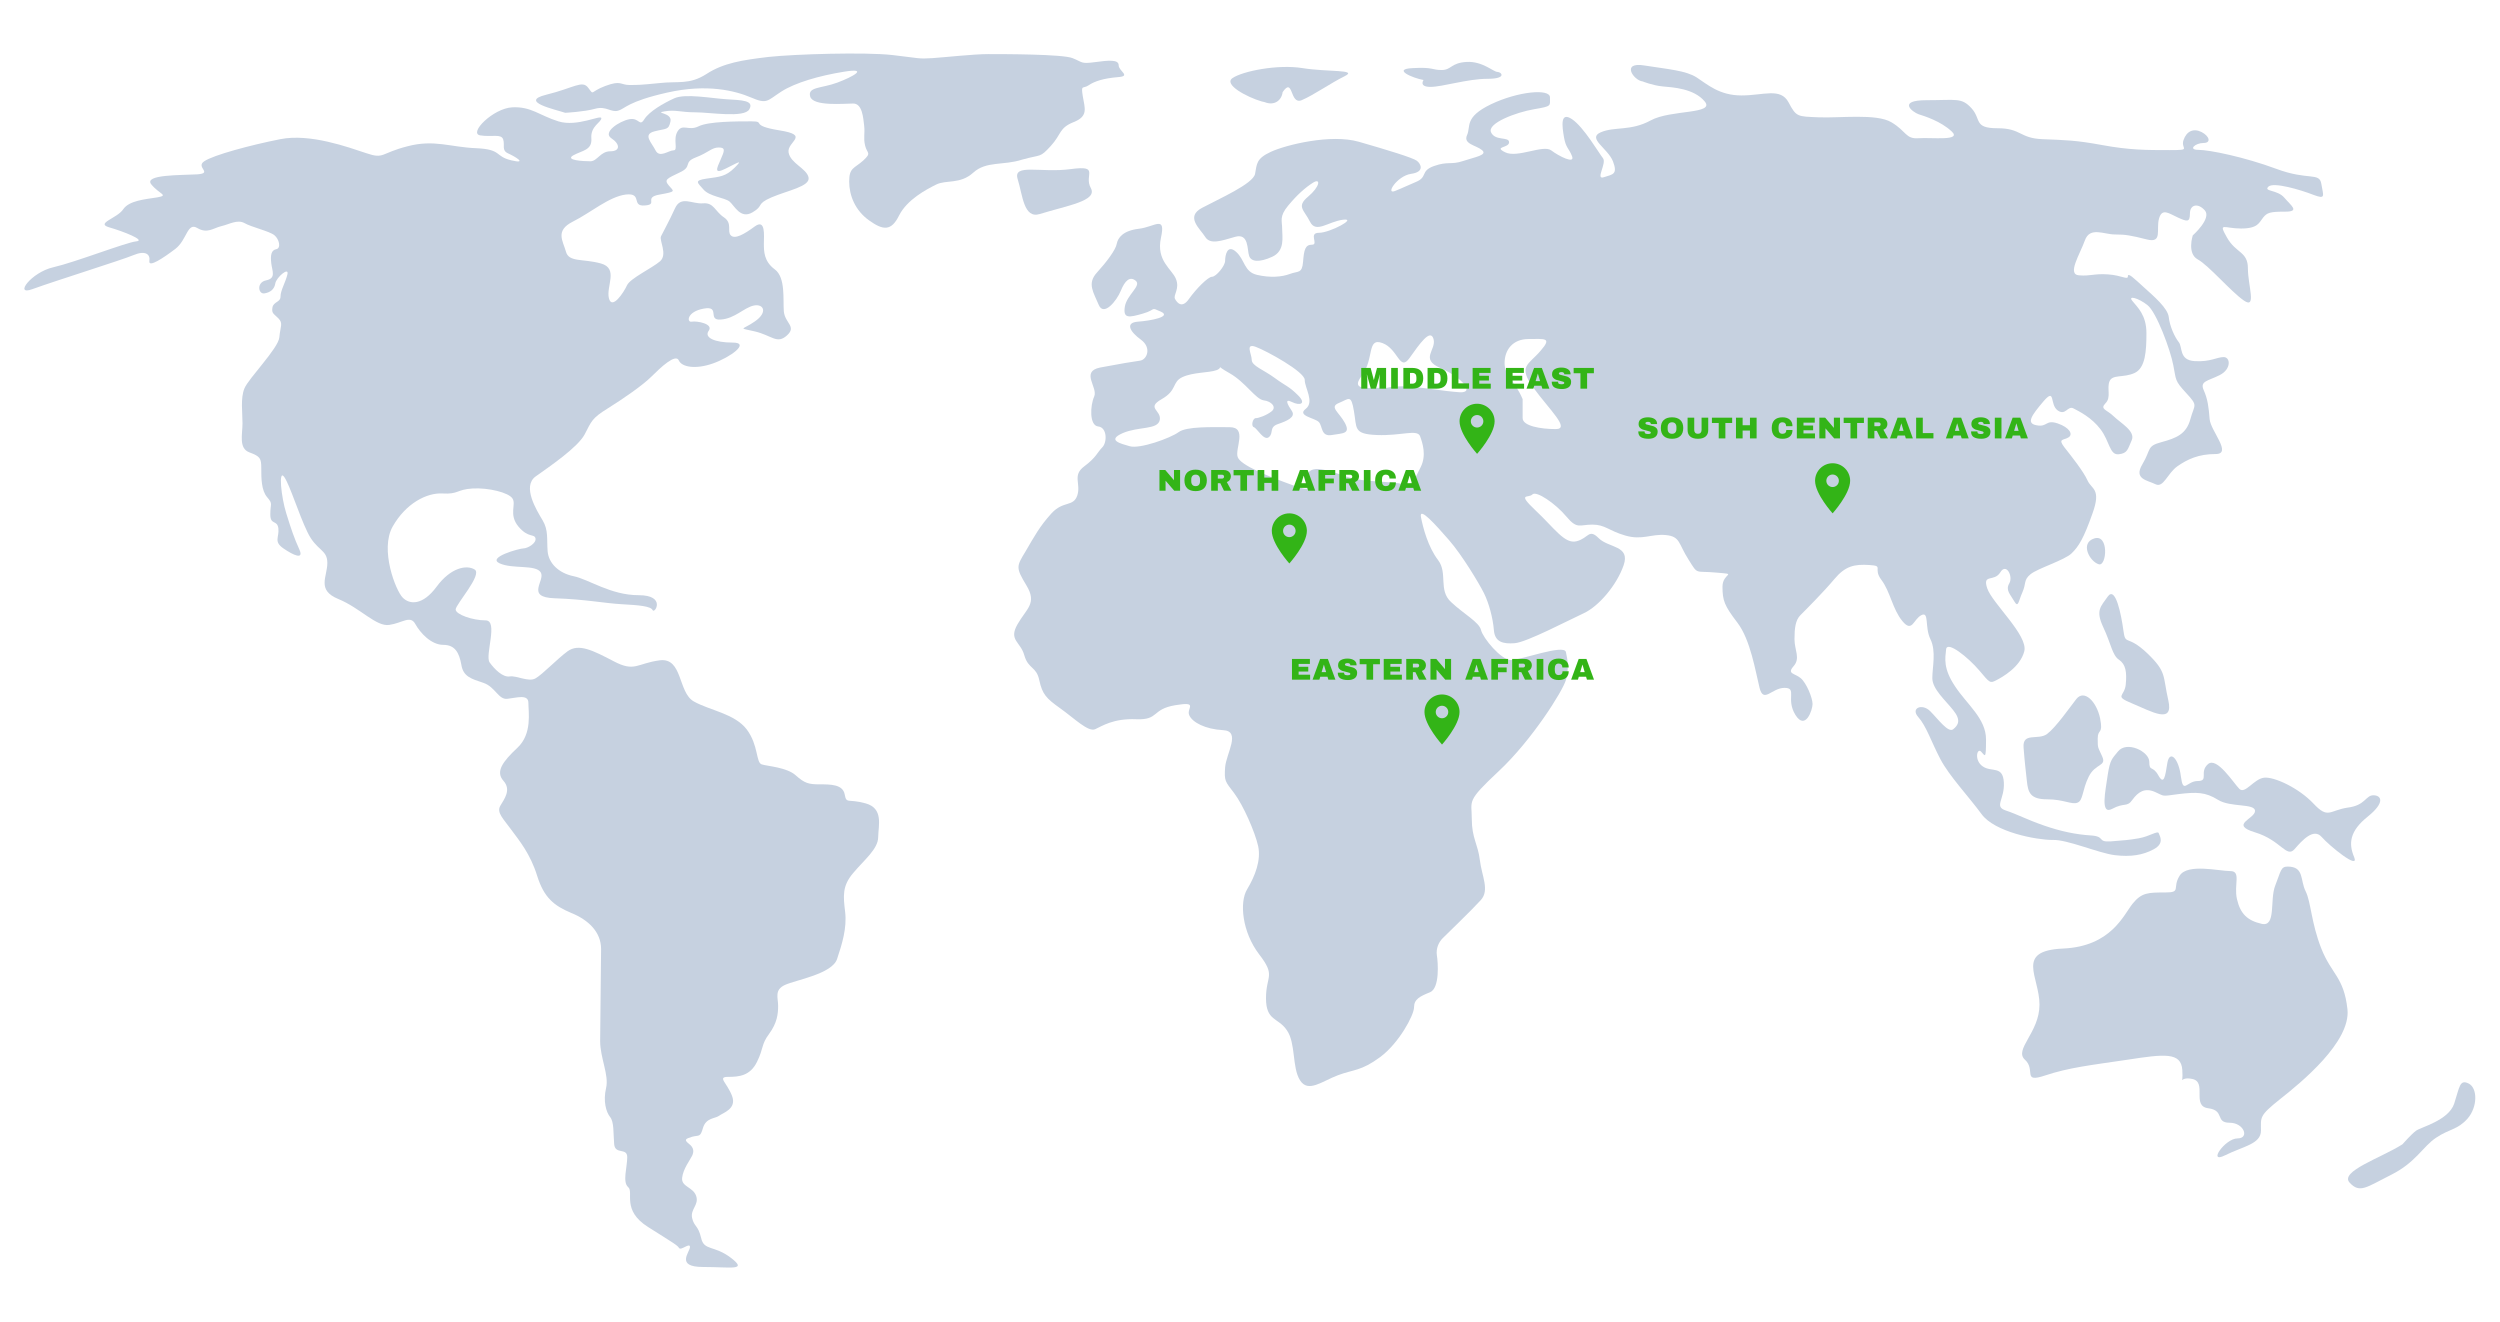 <svg xmlns="http://www.w3.org/2000/svg" xmlns:xlink="http://www.w3.org/1999/xlink" width="3001" zoomAndPan="magnify" viewBox="0 0 2250.75 1190.25" height="1587" preserveAspectRatio="xMidYMid meet" version="1.0"><defs><g/><clipPath id="ba947f5c75"><path d="M 21.699 86 L 792 86 L 792 1141.836 L 21.699 1141.836 Z M 21.699 86 " clip-rule="nonzero"/></clipPath><clipPath id="8bf0f36fde"><path d="M 482 48.277 L 1013 48.277 L 1013 206 L 482 206 Z M 482 48.277 " clip-rule="nonzero"/></clipPath><clipPath id="77688454ee"><path d="M 1282.453 625.223 L 1313.934 625.223 L 1313.934 670.195 L 1282.453 670.195 Z M 1282.453 625.223 " clip-rule="nonzero"/></clipPath><clipPath id="59810982c8"><path d="M 1634.105 417.055 L 1665.586 417.055 L 1665.586 462.027 L 1634.105 462.027 Z M 1634.105 417.055 " clip-rule="nonzero"/></clipPath><clipPath id="722ecfd715"><path d="M 1314.031 363.492 L 1345.512 363.492 L 1345.512 408.465 L 1314.031 408.465 Z M 1314.031 363.492 " clip-rule="nonzero"/></clipPath><clipPath id="ac949488d6"><path d="M 1145.004 462.172 L 1176.484 462.172 L 1176.484 507.141 L 1145.004 507.141 Z M 1145.004 462.172 " clip-rule="nonzero"/></clipPath></defs><path fill="#c6d1e0" d="M 1889.641 508.039 C 1896.703 509.965 1898.844 480.652 1885.578 484.719 C 1872.312 488.785 1881.297 505.684 1889.641 508.039 Z M 1889.641 508.039 " fill-opacity="1" fill-rule="nonzero"/><path fill="#c6d1e0" d="M 1281.617 72.023 C 1281.617 72.023 1277.125 78.227 1287.824 78.227 C 1298.734 78.227 1321.199 70.953 1339.168 70.953 C 1357.141 70.953 1351.793 64.75 1348.156 64.75 C 1344.52 64.75 1334.676 54.91 1320.344 55.766 C 1306.008 56.621 1306.863 63.039 1297.879 63.039 C 1288.895 63.039 1290.605 60.258 1271.777 61.328 C 1252.949 62.184 1271.777 70.312 1281.617 72.023 Z M 1281.617 72.023 " fill-opacity="1" fill-rule="nonzero"/><path fill="#c6d1e0" d="M 1907.828 594.043 C 1913.816 598.109 1914.887 605.168 1913.816 616.293 C 1912.75 627.418 1902.691 626.348 1919.809 633.41 C 1936.922 640.469 1957.25 652.664 1952.113 630.414 C 1946.98 608.164 1951.043 605.168 1932.859 587.84 C 1914.672 570.723 1913.605 581.848 1911.68 567.516 C 1909.754 553.395 1904.617 527.078 1897.559 537.133 C 1891.355 546.121 1886.434 549.328 1893.492 564.52 C 1900.766 579.922 1901.621 589.977 1907.828 594.043 Z M 1907.828 594.043 " fill-opacity="1" fill-rule="nonzero"/><path fill="#c6d1e0" d="M 2082.832 723.477 C 2069.566 709.359 2047.316 699.09 2038.332 700.16 C 2029.133 701.227 2021.219 715.348 2016.082 710.215 C 2010.949 705.078 1995.758 680.902 1987.84 687.965 C 1979.711 695.023 1988.91 703.152 1978.641 703.152 C 1968.586 703.152 1965.594 715.348 1963.453 699.09 C 1961.527 682.828 1953.398 674.699 1951.258 686.895 C 1949.332 699.09 1948.262 707.219 1943.129 698.02 C 1937.992 688.82 1935 695.023 1935 685.824 C 1935 676.625 1914.672 666.57 1906.758 676.625 C 1901.625 683.043 1899.699 683.684 1897.559 697.805 C 1895.633 711.926 1890.5 734.176 1901.625 728.184 C 1912.75 722.195 1914.887 727.117 1919.809 720.055 C 1924.941 712.996 1930.934 708.93 1940.133 712.996 C 1949.332 717.059 1945.266 717.059 1961.312 714.922 C 1977.574 712.996 1985.488 712.996 1996.828 720.055 C 2007.953 727.117 2030.203 723.051 2030.203 730.109 C 2030.203 737.172 2006.883 742.305 2030.203 749.367 C 2053.523 756.426 2058.441 772.684 2065.719 764.555 C 2072.777 756.426 2082.832 745.301 2090.105 753.43 C 2097.168 761.559 2124.551 783.809 2119.418 771.617 C 2114.281 759.422 2115.352 748.297 2131.609 735.246 C 2147.871 722.195 2143.805 715.992 2136.746 715.992 C 2129.688 715.992 2129.688 725.191 2113.426 727.117 C 2096.953 729.684 2096.098 737.598 2082.832 723.477 Z M 2082.832 723.477 " fill-opacity="1" fill-rule="nonzero"/><path fill="#c6d1e0" d="M 1135.711 91.277 C 1136.781 91.492 1137.637 91.707 1138.492 91.922 C 1147.477 95.559 1153.895 90.211 1154.75 82.934 C 1164.594 68.602 1160.957 94.703 1171.867 90.211 C 1182.562 85.715 1197.969 74.805 1210.59 68.602 C 1223.211 62.398 1195.188 64.965 1172.723 61.328 C 1150.258 57.691 1118.594 64.109 1109.609 70.312 C 1101.266 76.09 1122.66 87.43 1135.711 91.277 Z M 1135.711 91.277 " fill-opacity="1" fill-rule="nonzero"/><path fill="#c6d1e0" d="M 1869.316 629.344 C 1863.113 637.258 1851.133 654.59 1843.004 660.793 C 1834.875 666.785 1820.754 658.867 1821.824 672.988 C 1822.891 687.109 1823.75 693.312 1824.816 703.367 C 1825.887 713.422 1827.812 719.629 1843.004 719.629 C 1858.191 719.629 1865.254 724.762 1870.387 722.621 C 1875.523 720.695 1874.453 711.496 1880.441 699.305 C 1886.434 687.109 1896.703 690.102 1892.637 681.117 C 1888.574 671.918 1888.574 674.059 1888.574 664.859 C 1888.574 655.66 1893.707 661.863 1890.711 646.672 C 1887.504 631.484 1876.379 620.359 1869.316 629.344 Z M 1869.316 629.344 " fill-opacity="1" fill-rule="nonzero"/><path fill="#c6d1e0" d="M 1903.977 769.902 C 1918.312 771.613 1929.223 769.902 1939.062 764.555 C 1948.906 759.207 1944.41 752.789 1943.555 750.223 C 1942.699 747.441 1935.426 753.004 1925.586 754.715 C 1915.742 756.426 1912.961 756.426 1900.34 757.496 C 1887.719 758.352 1895.848 753.004 1882.367 752.145 C 1868.891 751.289 1855.41 748.508 1840.008 743.16 C 1824.605 737.812 1816.688 733.32 1805.777 729.684 C 1794.867 726.047 1804.922 719.84 1804.066 704.438 C 1803.211 689.035 1793.156 695.453 1785.238 690.102 C 1777.109 684.754 1779.891 672.988 1783.527 676.625 C 1787.164 680.262 1788.02 684.754 1788.02 665.715 C 1788.02 646.887 1770.906 634.266 1760.207 618.004 C 1749.297 601.746 1751.223 592.758 1752.078 584.629 C 1752.934 576.5 1771.973 591.902 1781.816 603.457 C 1791.656 615.223 1791.656 615.223 1797.219 612.441 C 1802.566 609.66 1818.828 600.676 1822.465 586.34 C 1826.102 572.008 1793.582 543.125 1789.09 529.645 C 1784.598 516.168 1795.293 524.297 1800.855 515.312 C 1806.203 506.328 1812.625 518.949 1808.984 525.152 C 1805.348 531.359 1809.844 534.996 1813.48 541.414 C 1817.117 547.617 1817.117 541.414 1820.754 533.285 C 1824.391 525.152 1821.609 522.371 1828.027 517.023 C 1834.445 511.676 1858.621 504.402 1865.039 498.195 C 1871.457 491.992 1875.949 484.719 1883.867 462.254 C 1891.996 439.789 1883.012 440.648 1879.375 432.516 C 1875.738 424.387 1865.039 410.91 1858.621 402.777 C 1852.418 394.648 1857.766 396.574 1862.258 393.793 C 1866.75 391.012 1863.113 384.809 1852.418 381.172 C 1841.504 377.535 1843.43 384.809 1833.59 382.883 C 1823.75 381.172 1829.098 373.898 1839.793 361.273 C 1850.707 348.652 1845.145 364.055 1852.418 369.402 C 1859.691 374.754 1861.402 364.91 1866.75 367.691 C 1872.098 370.473 1883.012 375.82 1891.141 386.52 C 1899.27 397.215 1899.27 409.84 1907.398 408.984 C 1915.531 408.129 1915.531 404.492 1919.168 396.359 C 1922.805 388.23 1909.324 380.957 1902.906 374.754 C 1896.488 368.547 1890.285 368.547 1895.633 362.984 C 1900.98 357.637 1896.488 349.508 1899.27 343.09 C 1902.051 336.883 1911.895 340.309 1921.734 335.816 C 1931.574 331.32 1932.43 315.918 1932.43 299.871 C 1932.43 283.613 1924.301 276.555 1919.809 270.992 C 1915.316 265.641 1925.156 268.211 1933.285 274.629 C 1941.418 280.832 1954.039 315.062 1956.605 328.754 C 1959.387 342.234 1957.461 342.234 1968.375 354 C 1979.285 365.766 1975.648 363.84 1972.012 377.32 C 1968.375 390.797 1959.387 394.434 1945.91 398.07 C 1932.43 401.711 1936.926 404.277 1928.793 417.969 C 1920.664 431.445 1933.285 432.305 1940.562 435.941 C 1947.836 439.578 1951.258 426.098 1960.457 419.68 C 1969.441 413.477 1979.285 408.77 1994.688 408.77 C 2010.094 408.77 1990.195 388.016 1989.34 377.32 C 1988.484 366.621 1987.629 359.348 1983.992 351.219 C 1980.355 343.09 1987.629 343.09 1998.324 337.742 C 2009.023 332.391 2008.168 321.48 2001.961 321.48 C 1995.758 321.48 1990.195 325.973 1975.863 325.117 C 1961.527 324.262 1965.164 312.496 1961.527 308.004 C 1957.891 303.508 1953.398 293.668 1952.543 285.539 C 1951.688 277.41 1939.062 266.711 1930.078 258.582 C 1921.094 250.453 1915.742 245.102 1915.742 248.742 C 1915.742 252.379 1910.395 247.883 1897.773 247.027 C 1885.148 246.172 1882.367 248.742 1871.672 247.883 C 1860.762 247.027 1872.527 229.059 1877.02 216.434 C 1881.512 203.812 1894.137 211.086 1903.977 211.086 C 1913.816 211.086 1918.312 211.941 1932.859 215.578 C 1947.191 219.215 1940.988 206.594 1943.77 196.754 C 1946.551 186.91 1952.754 192.258 1960.887 195.898 C 1969.016 199.535 1971.582 200.391 1971.582 192.258 C 1971.582 184.129 1978.855 182.418 1985.062 189.477 C 1991.266 196.754 1974.148 211.941 1974.148 211.941 C 1974.148 211.941 1968.801 228.203 1978.641 233.551 C 1988.484 238.898 2008.379 262.434 2020.148 270.562 C 2031.914 278.691 2023.785 257.086 2023.785 241.68 C 2023.785 226.277 2013.086 228.203 2004.957 213.867 C 1996.828 199.535 2002.176 205.738 2017.578 205.738 C 2032.984 205.738 2033.84 200.391 2037.477 195.898 C 2041.113 191.402 2043.68 190.547 2057.375 190.547 C 2070.852 190.547 2062.723 185.199 2056.516 177.926 C 2050.312 170.652 2037.691 172.578 2042.184 168.086 C 2046.676 163.59 2071.066 170.867 2082.617 175.359 C 2094.387 179.852 2091.605 176.215 2089.891 165.516 C 2088.18 154.82 2078.125 162.734 2049.457 152.039 C 2020.574 141.34 1989.125 134.922 1979.285 134.922 C 1969.441 134.922 1976.504 128.719 1983.777 128.719 C 1991.051 128.719 1989.125 122.516 1982.066 118.879 C 1974.793 115.242 1968.586 118.023 1965.805 126.152 C 1963.023 134.281 1973.938 135.137 1953.184 135.137 C 1932.43 135.137 1917.242 135.137 1892.852 130.645 C 1868.461 126.152 1859.477 126.152 1838.723 125.297 C 1817.973 124.441 1819.898 115.453 1798.289 115.453 C 1776.68 115.453 1783.953 107.324 1774.969 97.484 C 1765.984 87.641 1761.492 90.211 1734.535 90.211 C 1707.578 90.211 1721.91 100.906 1727.262 102.832 C 1732.609 104.543 1747.156 109.035 1757 118.234 C 1766.84 127.223 1739.027 123.586 1727.262 124.441 C 1715.492 125.297 1716.562 118.234 1702.871 110.105 C 1689.391 101.977 1656.016 106.469 1637.191 105.613 C 1618.363 104.758 1617.293 105.613 1610.234 92.133 C 1602.961 78.656 1587.77 85.93 1567.875 85.93 C 1547.977 85.93 1537.281 76.09 1527.438 69.672 C 1517.598 63.465 1502.191 62.398 1480.586 58.973 C 1458.977 55.336 1470.742 72.453 1478.875 73.309 C 1478.875 73.309 1487.859 76.945 1496.844 77.801 C 1505.828 78.656 1524.871 79.512 1534.711 91.277 C 1544.555 103.047 1504.117 98.555 1486.148 108.395 C 1468.176 118.234 1453.629 113.742 1441.219 119.09 C 1428.598 124.441 1447.422 133.426 1452.129 145.191 C 1456.625 156.961 1452.129 156.961 1444 159.527 C 1435.871 162.309 1446.781 146.902 1443.145 142.41 C 1439.508 137.918 1426.031 114.598 1415.332 107.324 C 1404.422 100.051 1406.348 113.527 1408.059 123.586 C 1409.77 133.426 1412.551 133.426 1415.332 140.699 C 1418.113 147.973 1403.566 140.699 1396.504 135.352 C 1389.23 130.004 1365.91 142.625 1355 137.062 C 1344.305 131.715 1358.637 133.426 1358.637 128.078 C 1358.637 122.727 1346.016 127.223 1342.379 119.09 C 1338.742 110.961 1364.844 101.121 1381.102 98.34 C 1397.359 95.559 1395.438 95.559 1395.438 87.641 C 1395.438 79.512 1366.555 82.293 1342.379 93.848 C 1317.988 105.613 1324.406 113.742 1320.77 121.66 C 1317.133 129.789 1328.898 130.645 1334.25 135.137 C 1339.598 139.629 1328.043 141.34 1317.133 144.977 C 1306.438 148.617 1303.656 144.977 1291.031 149.473 C 1278.41 153.965 1285.684 159.312 1274.773 163.805 C 1264.074 168.297 1264.93 168.297 1255.945 171.934 C 1246.961 175.57 1257.656 158.457 1270.281 156.531 C 1282.902 154.82 1279.266 147.547 1275.629 144.766 C 1271.992 141.984 1248.672 134.922 1223.426 127.648 C 1198.18 120.375 1157.746 130.43 1144.27 136.633 C 1130.789 142.84 1131.645 147.547 1129.934 156.531 C 1128.223 165.516 1097.414 178.996 1082.223 187.125 C 1066.82 195.254 1080.512 205.953 1085.004 213.227 C 1089.5 220.5 1099.34 216.863 1111.961 213.227 C 1124.586 209.59 1122.66 224.992 1124.586 230.34 C 1126.297 235.691 1133.57 236.547 1145.336 231.195 C 1157.105 225.848 1154.324 213.227 1154.324 205.953 C 1154.324 198.68 1151.543 195.039 1159.672 185.199 C 1167.801 175.359 1175.074 168.941 1182.137 164.445 C 1189.41 159.953 1188.34 168.086 1177.645 177.07 C 1166.945 186.055 1174.004 188.836 1179.355 199.535 C 1184.703 210.445 1195.613 199.535 1209.094 197.82 C 1222.57 196.109 1197.324 209.59 1187.484 209.59 C 1177.645 209.59 1187.484 220.285 1181.281 220.285 C 1175.074 220.285 1174.004 224.777 1173.148 235.691 C 1172.293 246.602 1168.656 243.82 1161.383 246.602 C 1154.109 249.383 1143.41 250.238 1131.645 247.457 C 1119.879 244.676 1120.949 233.977 1112.816 226.703 C 1104.688 219.43 1102.977 230.34 1102.977 234.836 C 1102.977 239.328 1094.848 249.168 1091.211 249.168 C 1087.574 249.168 1076.875 260.078 1070.457 269.066 C 1064.254 278.051 1059.762 272.703 1057.836 269.066 C 1056.125 265.43 1062.328 260.078 1058.691 251.094 C 1055.055 242.109 1040.719 234.836 1045.211 214.082 C 1049.707 193.328 1039.863 204.242 1025.316 205.953 C 1010.98 207.664 1006.488 214.082 1005.418 219.43 C 1004.562 224.777 996.434 235.691 987.449 245.531 C 978.461 255.371 984.668 263.504 989.16 274.414 C 993.652 285.324 1005.418 270.777 1009.055 261.789 C 1012.691 252.805 1017.188 248.312 1022.535 252.805 C 1027.883 257.297 1014.406 265.43 1012.691 276.125 C 1010.98 287.035 1016.332 285.965 1028.953 282.328 C 1041.574 278.691 1035.156 276.125 1045.211 280.617 C 1055.055 285.109 1036.227 288.746 1024.461 289.602 C 1012.691 290.461 1017.188 298.59 1027.242 305.863 C 1037.082 313.137 1032.59 323.836 1026.387 324.691 C 1020.18 325.547 1008.414 327.473 990.441 330.895 C 972.473 334.531 988.73 348.867 985.094 356.996 C 981.457 365.125 980.602 383.098 988.73 383.953 C 996.863 384.809 996.863 398.285 992.367 402.777 C 987.875 407.273 987.02 411.766 976.109 419.895 C 965.199 428.023 973.328 435.297 969.906 445.996 C 966.27 456.691 957.281 450.488 946.586 462.254 C 935.887 474.023 931.18 483.008 923.266 496.484 C 915.137 509.965 914.281 510.82 924.121 527.078 C 933.961 543.34 924.121 547.832 915.992 562.164 C 907.863 576.5 918.773 577.57 922.195 589.977 C 925.832 602.602 933.105 599.82 935.676 612.441 C 938.457 625.066 941.879 628.703 954.5 637.688 C 967.125 646.672 979.746 659.297 985.949 656.516 C 992.156 653.734 1002.211 646.672 1022.961 647.527 C 1043.715 648.383 1036.441 638.543 1058.051 634.906 C 1079.656 631.27 1067.891 637.688 1070.672 643.891 C 1073.453 650.309 1085.004 656.516 1101.266 657.371 C 1117.523 658.227 1104.047 678.121 1102.977 690.746 C 1102.121 703.367 1102.977 703.367 1111.105 714.066 C 1119.238 724.762 1129.934 749.152 1132.715 761.773 C 1135.496 774.395 1129.934 788.73 1122.875 800.496 C 1115.598 812.266 1118.379 839.223 1133.57 859.117 C 1148.973 879.016 1139.773 877.945 1139.773 898.695 C 1139.773 919.449 1150.688 915.812 1158.602 927.578 C 1166.73 939.348 1163.094 960.953 1170.367 972.508 C 1177.645 984.273 1190.266 973.363 1204.598 968.016 C 1218.934 962.664 1225.352 964.375 1242.469 951.754 C 1259.582 939.133 1273.062 913.887 1273.062 906.828 C 1273.062 899.551 1278.41 896.984 1287.395 893.348 C 1296.379 889.711 1294.668 866.391 1293.598 859.973 C 1292.742 853.77 1295.312 848.207 1298.949 844.57 C 1302.586 840.934 1325.051 819.324 1333.18 810.34 C 1341.309 801.352 1334.035 788.73 1332.324 774.395 C 1330.609 760.062 1325.051 754.5 1325.051 737.383 C 1325.051 720.27 1319.699 721.98 1349.438 694.168 C 1379.176 666.355 1406.988 622.07 1409.77 612.227 C 1412.551 602.387 1411.48 594.258 1409.77 586.984 C 1408.059 579.707 1369.336 594.258 1360.348 594.258 C 1351.363 594.258 1335.105 574.359 1333.395 567.301 C 1331.68 560.027 1317.988 552.965 1306.438 542.055 C 1294.668 531.359 1303.656 515.953 1294.668 504.188 C 1285.684 492.422 1281.191 475.305 1279.266 465.465 C 1277.555 455.621 1292.742 472.738 1304.512 486.215 C 1316.277 499.695 1331.469 524.941 1335.961 533.926 C 1340.453 542.91 1344.09 556.391 1344.945 567.301 C 1345.801 577.996 1353.074 579.922 1363.773 579.066 C 1374.469 578.211 1412.336 558.316 1425.816 552.109 C 1439.293 545.906 1455.555 526.863 1461.758 508.895 C 1467.961 490.922 1448.281 493.488 1439.293 484.504 C 1430.309 475.52 1430.309 484.504 1419.398 487.285 C 1408.699 490.066 1399.5 475.52 1382.387 459.473 C 1365.27 443.215 1376.18 448.777 1379.605 445.141 C 1383.027 441.504 1400.355 453.27 1410.199 465.035 C 1420.039 476.801 1421.965 472.309 1433.52 472.309 C 1445.285 472.309 1447.852 477.66 1463.254 482.152 C 1478.66 486.645 1486.574 480.441 1499.84 481.723 C 1512.891 483.008 1510.965 489.426 1520.164 503.758 C 1529.148 518.094 1525.512 513.602 1545.41 515.527 C 1565.305 517.238 1550.758 515.527 1550.758 528.148 C 1550.758 540.77 1552.469 545.266 1564.238 560.668 C 1576.004 576.07 1580.496 604.738 1584.133 619.289 C 1587.77 633.621 1595.043 619.289 1606.598 619.289 C 1618.363 619.289 1607.453 629.129 1616.438 643.676 C 1625.426 658.012 1631.844 639.184 1631.844 633.836 C 1631.844 628.488 1626.492 615.008 1621.145 610.516 C 1615.797 606.023 1608.523 606.879 1614.727 599.82 C 1621.145 592.547 1615.582 585.484 1615.582 575.43 C 1615.582 565.59 1616.438 558.316 1620.93 553.82 C 1625.426 549.328 1641.684 533.07 1651.523 521.301 C 1661.367 509.535 1669.496 507.824 1682.973 508.68 C 1696.453 509.535 1685.754 511.461 1693.887 522.16 C 1702.016 533.07 1703.727 548.258 1712.711 559.172 C 1721.699 570.082 1722.555 557.457 1729.828 553.82 C 1737.102 550.184 1732.609 564.52 1737.957 575.43 C 1743.305 586.34 1739.668 600.676 1739.668 610.516 C 1739.668 620.359 1751.438 630.414 1758.496 639.398 C 1765.77 648.383 1762.988 652.879 1758.496 656.516 C 1754.004 660.152 1745.016 647.527 1737.742 640.254 C 1730.469 632.98 1719.773 637.473 1727.047 645.602 C 1734.32 653.734 1738.812 668.066 1746.941 683.473 C 1755.074 698.875 1772.188 716.848 1783.953 732.891 C 1795.723 749.152 1833.375 756.211 1847.922 756.211 C 1860.762 755.57 1889.641 768.191 1903.977 769.902 Z M 1279.051 420.535 C 1273.703 431.234 1270.922 438.508 1262.793 435.941 C 1254.66 433.16 1227.707 434.227 1214.227 429.734 C 1200.75 425.242 1180.852 417.113 1177.215 426.953 C 1173.578 436.797 1186.199 444.926 1163.738 436.797 C 1141.273 428.664 1116.883 418.824 1114.316 411.551 C 1111.535 404.277 1123.301 384.594 1107.043 384.594 C 1090.781 384.594 1068.316 383.738 1061.043 389.086 C 1053.77 394.434 1025.957 404.492 1016.973 401.711 C 1008.844 399.355 996.219 396.359 1010.77 389.941 C 1025.102 383.738 1042.219 387.16 1044.145 378.176 C 1045.855 369.191 1031.52 367.477 1045.855 359.348 C 1060.188 351.219 1054.84 343.945 1064.68 339.453 C 1074.523 334.961 1088 335.816 1095.273 333.246 C 1102.551 330.465 1092.492 327.898 1107.043 336.027 C 1121.375 344.16 1130.363 359.348 1137.637 360.418 C 1144.91 361.273 1149.402 366.621 1144.91 370.258 C 1140.418 373.898 1133.145 376.465 1130.574 376.465 C 1127.793 376.465 1126.082 383.738 1128.863 384.594 C 1131.645 385.449 1137.848 397.215 1142.344 393.578 C 1146.836 389.941 1142.344 384.594 1150.473 381.812 C 1158.602 379.031 1166.73 375.609 1163.094 370.047 C 1159.457 364.695 1155.82 358.277 1163.094 361.914 C 1170.367 365.555 1176.574 363.629 1168.441 355.711 C 1160.312 347.582 1157.531 347.582 1147.691 340.309 C 1137.848 333.035 1126.938 329.398 1126.938 324.047 C 1126.938 318.699 1120.734 308.645 1130.574 312.281 C 1140.418 315.918 1174.648 334.746 1174.648 342.02 C 1174.648 349.293 1183.633 361.914 1175.504 368.121 C 1167.375 374.324 1183.633 376.25 1187.27 379.887 C 1190.906 383.523 1188.98 393.367 1199.035 391.652 C 1208.879 389.941 1216.152 390.797 1210.805 380.742 C 1205.457 370.902 1196.469 366.41 1205.457 362.773 C 1214.441 359.133 1216.367 354.641 1218.934 370.047 C 1221.715 385.449 1218.078 390.797 1239.688 391.652 C 1261.293 392.508 1275.629 386.305 1278.41 392.508 C 1280.762 398.93 1284.398 409.84 1279.051 420.535 Z M 1314.137 353.145 C 1299.805 352.289 1275.414 347.797 1263.648 347.797 C 1251.879 347.797 1247.387 349.508 1247.387 349.508 C 1237.547 347.797 1214.012 354 1225.781 338.598 C 1237.547 323.191 1230.273 303.508 1244.605 308.859 C 1258.941 314.207 1260.012 334.961 1268.996 322.336 C 1277.98 309.715 1287.824 295.379 1290.605 305.223 C 1293.387 315.062 1277.98 323.191 1296.809 331.32 C 1315.852 339.664 1328.473 354 1314.137 353.145 Z M 1400.57 386.305 C 1387.094 386.305 1370.832 383.523 1370.832 376.465 L 1370.832 359.348 C 1363.559 342.234 1354.574 338.598 1354.574 326.828 C 1354.574 315.062 1361.848 305.223 1376.18 305.223 C 1390.516 305.223 1397.789 303.508 1386.879 315.918 C 1376.18 328.539 1366.125 329.398 1380.672 349.293 C 1395.223 369.191 1414.047 386.305 1400.57 386.305 Z M 1400.57 386.305 " fill-opacity="1" fill-rule="nonzero"/><path fill="#c6d1e0" d="M 2089.891 853.984 C 2080.691 830.664 2080.691 812.477 2075.773 802.422 C 2070.637 792.367 2074.703 780.172 2059.512 780.172 C 2053.309 780.172 2053.523 784.238 2048.387 797.289 C 2043.254 810.34 2049.457 834.727 2036.191 831.734 C 2023.141 828.738 2016.938 822.535 2013.941 809.484 C 2010.949 796.434 2018.008 784.238 2007.953 784.238 C 1997.898 784.238 1969.441 777.18 1962.383 788.301 C 1955.324 799.426 1964.309 803.492 1949.332 803.492 C 1934.141 803.492 1928.152 803.492 1920.023 813.547 C 1911.891 823.602 1900.766 852.059 1857.336 853.984 C 1813.906 855.91 1836.156 879.227 1836.156 904.473 C 1836.156 929.719 1812.836 944.91 1823.105 954.109 C 1833.16 963.309 1820.109 975.289 1841.293 968.227 C 1862.473 961.168 1881.727 959.027 1915.102 954.109 C 1948.477 948.973 1963.668 947.047 1964.734 963.309 C 1965.805 979.566 1960.672 968.441 1973.938 971.438 C 1987.199 974.434 1972.867 995.828 1988.055 997.754 C 2003.246 999.676 1994.047 1010.801 2007.312 1010.801 C 2020.359 1010.801 2025.496 1024.922 2014.371 1024.922 C 2003.246 1024.922 1986.984 1048.242 2003.246 1040.113 C 2019.504 1031.984 2035.551 1030.059 2035.551 1017.863 C 2035.551 1005.668 2033.625 1004.812 2052.668 989.621 C 2071.922 974.434 2116.422 938.062 2113.426 908.754 C 2110.215 879.441 2099.09 877.301 2089.891 853.984 Z M 2089.891 853.984 " fill-opacity="1" fill-rule="nonzero"/><path fill="#c6d1e0" d="M 2222.535 975.504 C 2214.406 971.438 2214.406 978.496 2209.484 993.688 C 2204.352 1008.879 2179.105 1014.867 2175.043 1018.078 C 2170.977 1021.07 2162.848 1030.27 2162.848 1030.27 C 2143.594 1042.465 2106.152 1054.66 2115.352 1064.715 C 2124.551 1074.77 2130.543 1068.781 2152.793 1057.656 C 2175.043 1046.531 2181.031 1032.41 2193.227 1024.281 C 2205.422 1016.152 2212.48 1017.223 2221.465 1007.164 C 2230.668 996.684 2230.668 979.566 2222.535 975.504 Z M 2222.535 975.504 " fill-opacity="1" fill-rule="nonzero"/><g clip-path="url(#ba947f5c75)"><path fill="#c6d1e0" d="M 779.281 723.266 C 763.023 718.77 762.168 724.121 760.457 715.133 C 758.742 706.148 747.832 706.148 737.992 706.148 C 728.148 706.148 724.512 705.293 716.383 698.02 C 708.254 690.746 691.137 689.891 685.789 688.176 C 680.441 686.465 683.008 671.062 672.312 656.727 C 661.398 642.395 638.938 639.613 624.602 631.484 C 610.27 623.352 614.762 591.902 594.008 594.473 C 573.258 597.254 571.543 605.383 552.504 595.328 C 533.676 585.484 521.055 579.066 511 586.34 C 501.156 593.613 488.535 607.094 482.117 610.73 C 475.914 614.367 465 607.949 458.797 609.02 C 452.594 609.875 445.32 602.602 440.824 596.398 C 436.332 590.191 448.957 558.527 437.188 558.527 C 425.422 558.527 410.23 553.18 410.23 548.688 C 410.23 544.195 434.621 517.238 427.348 512.746 C 420.074 508.254 405.738 511.035 393.117 528.148 C 380.496 545.266 368.727 544.41 362.523 537.992 C 356.32 531.785 341.77 494.773 353.539 474.023 C 365.305 453.27 384.133 443.43 398.465 444.285 C 412.801 445.141 411.09 440.648 425.422 439.789 C 439.758 438.934 457.941 443.43 461.363 448.777 C 465 454.125 457.727 463.109 466.715 474.023 C 475.699 484.719 481.047 480.227 482.117 484.719 C 482.973 489.211 474.844 493.703 471.418 493.703 C 467.781 493.703 438.043 501.836 449.812 507.184 C 461.578 512.531 482.332 508.039 486.824 515.312 C 491.316 522.586 472.488 537.777 499.445 538.633 C 526.402 539.488 544.375 543.125 559.777 543.98 C 575.18 544.836 585.879 545.691 587.59 549.328 C 589.301 552.965 600.211 535.852 574.969 535.852 C 549.723 535.852 530.039 521.516 516.348 518.734 C 502.871 515.953 493.883 506.969 493.027 496.273 C 492.172 485.359 493.883 477.445 488.535 468.461 C 483.188 459.473 469.707 437.867 482.332 428.879 C 494.953 419.895 520.199 402.777 526.402 391.012 C 532.605 379.246 532.605 376.68 547.156 367.691 C 561.488 358.707 578.605 346.941 586.734 338.809 C 594.863 330.68 608.344 318.059 611.125 324.477 C 613.906 330.68 626.527 332.605 641.719 327.258 C 657.121 321.91 675.949 308.43 659.688 308.43 C 643.43 308.43 633.586 303.938 638.082 297.734 C 642.574 291.527 627.383 288.746 622.676 289.602 C 618.184 290.461 618.184 280.617 633.586 277.836 C 648.992 275.055 636.367 288.746 648.992 287.68 C 661.613 286.82 669.746 276.98 678.73 275.055 C 687.715 273.344 691.352 281.258 679.586 289.391 C 667.82 297.52 664.18 294.738 679.586 298.375 C 694.988 302.012 699.48 310.141 708.469 302.012 C 717.453 293.883 706.758 291.102 705.688 280.402 C 704.832 269.707 707.398 249.809 697.555 242.535 C 687.715 235.262 687.715 226.277 687.715 219.215 C 687.715 211.941 689.426 196.754 679.586 203.812 C 669.746 211.086 661.613 215.578 657.977 211.941 C 654.34 208.305 659.688 201.031 651.773 195.684 C 643.645 190.336 642.789 182.203 632.945 183.059 C 623.105 183.914 613.051 175.785 607.699 187.555 C 602.352 199.32 596.789 209.16 595.078 212.797 C 593.367 216.434 601.281 229.059 594.223 235.262 C 586.949 241.465 567.266 250.664 564.484 256.871 C 561.703 263.074 551.008 279.336 548.227 268.637 C 545.445 257.941 557.211 241.68 540.949 237.188 C 524.691 232.695 512.07 236.332 509.5 226.492 C 506.719 216.648 499.66 207.664 515.707 199.535 C 531.965 191.402 548.227 177.07 563.414 175.145 C 578.82 173.434 567.906 186.055 580.531 184.984 C 593.152 184.129 578.82 177.711 594.008 175.145 C 609.414 172.363 606.633 172.363 602.137 167.016 C 597.645 161.664 600.426 160.809 611.98 155.246 C 623.746 149.898 614.762 146.262 626.312 141.77 C 638.082 137.277 640.648 132.785 647.066 132.785 C 653.27 132.785 652.414 135.566 648.777 143.695 C 645.141 151.824 642.574 157.172 653.27 151.824 C 664.184 146.477 669.531 142.84 661.402 150.969 C 653.27 159.098 647.922 159.098 636.156 160.809 C 624.387 162.523 628.027 164.445 633.375 170.652 C 638.723 176.855 652.199 177.926 656.695 181.348 C 661.188 184.984 666.535 197.609 677.445 191.191 C 688.145 184.984 680.227 183.914 694.562 177.711 C 708.895 171.508 729.648 167.871 727.938 159.742 C 726.227 151.609 711.676 147.117 709.965 137.277 C 708.254 127.434 729.863 121.871 701.836 117.379 C 674.023 112.887 690.07 109.25 676.59 109.25 C 663.113 109.25 637.867 109.25 628.883 113.742 C 619.895 118.234 614.547 110.961 610.055 118.234 C 605.562 125.508 610.91 135.352 606.418 135.352 C 601.926 135.352 593.793 142.625 590.156 135.352 C 586.52 128.078 578.391 121.016 589.301 118.234 C 600 115.453 601.926 117.379 603.637 109.25 C 605.348 101.121 588.23 101.977 598.289 100.266 C 608.129 98.555 612.621 101.121 626.102 101.121 C 639.578 101.121 670.172 106.469 674.664 98.34 C 679.156 90.211 667.391 90.211 653.914 89.352 C 640.434 88.496 616.902 84.004 607.059 88.496 C 597.219 92.992 584.594 100.266 580.102 107.324 C 575.609 114.598 575.609 105.613 566.625 107.324 C 557.641 109.035 542.234 119.09 550.363 124.441 C 558.496 129.789 558.496 136.207 549.508 136.207 C 540.523 136.207 537.742 145.191 531.539 145.191 C 525.332 145.191 508.219 144.336 516.133 139.844 C 524.266 135.352 533.25 135.352 532.395 124.441 C 531.539 113.527 541.379 110.105 541.379 106.469 C 541.379 102.832 519.77 114.598 502.656 109.25 C 485.539 103.902 478.266 95.773 461.152 96.629 C 444.035 97.484 421.57 119.945 432.27 121.871 C 443.18 123.586 451.094 120.16 453.02 125.508 C 454.734 130.859 451.309 135.352 457.516 138.133 C 463.719 140.914 475.484 147.973 460.297 144.336 C 445.105 140.699 452.164 134.496 428.844 133.426 C 405.527 132.57 390.977 125.297 366.801 131.715 C 342.414 137.918 346.051 143.48 329.789 137.918 C 313.531 132.57 279.301 119.945 252.344 125.297 C 225.387 130.645 192.012 139.629 183.883 145.191 C 175.75 150.539 192.012 155.891 177.676 156.961 C 163.344 157.816 129.113 156.961 136.172 165.945 C 143.445 174.93 152.434 175.785 141.52 177.711 C 130.824 179.422 116.277 180.492 110.926 188.41 C 105.578 196.539 85.684 201.031 98.305 204.668 C 110.926 208.305 131.68 216.434 122.695 217.289 C 113.707 218.148 67.711 236.117 48.027 240.609 C 28.133 245.102 12.086 266.711 29.203 260.293 C 51.023 252.379 109.43 234.191 120.125 229.699 C 130.824 225.207 135.531 228.844 134.461 235.047 C 133.605 241.254 147.082 232.266 157.781 224.137 C 168.477 216.008 168.477 199.746 177.676 205.309 C 186.664 210.66 192.012 205.309 199.285 203.598 C 206.559 201.887 213.621 197.395 220.039 200.816 C 226.242 204.453 242.5 208.09 246.996 211.727 C 251.488 215.367 253.199 223.496 248.707 224.352 C 244.215 225.207 243.359 229.699 244.215 236.973 C 245.07 244.246 248.707 250.453 239.719 252.379 C 230.734 254.09 232.445 265 238.008 264.145 C 243.359 263.289 246.996 260.508 247.852 255.16 C 248.707 249.809 260.473 239.754 258.762 247.027 C 257.051 254.305 252.559 261.363 252.559 266.926 C 252.559 272.273 246.352 271.418 245.281 276.766 C 244.426 282.117 246.141 282.117 250.633 286.609 C 255.125 291.102 252.344 293.883 251.488 303.723 C 250.633 313.566 223.676 340.734 220.039 349.723 C 216.402 358.707 218.328 371.328 218.328 381.172 C 218.328 391.012 214.688 403.633 224.531 407.273 C 234.371 410.91 235.227 412.621 235.227 421.605 C 235.227 430.59 235.227 441.504 240.578 447.707 C 245.926 453.91 243.359 453.055 243.359 463.109 C 243.359 473.164 249.562 467.602 250.633 475.734 C 251.488 483.863 246.141 487.5 255.125 493.703 C 264.109 499.91 273.953 504.402 269.457 494.559 C 264.965 484.719 262.184 476.59 257.691 462.039 C 253.199 447.707 250.418 421.605 255.98 429.523 C 261.328 437.652 268.602 462.039 276.734 478.941 C 284.863 496.059 294.703 494.348 294.703 506.754 C 294.703 519.379 284.863 531.145 304.547 539.273 C 324.441 547.402 338.777 564.52 350.543 562.594 C 362.309 560.883 369.371 553.609 373.863 561.738 C 378.355 569.867 388.195 580.566 399.109 580.566 C 409.805 580.566 413.441 587.84 415.367 598.535 C 417.078 609.234 424.352 611.16 435.266 614.797 C 445.961 618.434 448.742 630.199 456.871 629.129 C 465 628.273 475.699 624.637 475.699 632.766 C 475.699 640.898 479.336 660.578 465.859 673.203 C 452.379 685.824 445.961 694.809 453.234 702.941 C 460.508 711.07 454.09 719.199 450.453 725.402 C 446.816 731.609 453.234 737.172 460.297 747.012 C 467.57 756.852 477.41 768.621 483.613 788.516 C 489.82 808.414 499.02 815.473 514.207 821.891 C 529.613 828.098 541.164 839.008 541.164 854.41 C 541.164 869.816 540.309 922.016 540.309 937.207 C 540.309 952.609 548.438 967.801 545.656 979.566 C 542.875 991.332 545.656 1001.176 549.297 1005.668 C 552.934 1010.16 552.078 1020.004 552.934 1030.059 C 553.789 1039.898 564.699 1032.84 564.699 1041.824 C 564.699 1050.809 560.207 1064.289 565.555 1068.781 C 570.902 1073.273 559.352 1089.535 583.527 1104.723 C 607.914 1120.129 609.625 1120.984 611.34 1123.551 C 613.051 1126.332 621.18 1118.203 621.18 1122.695 C 621.18 1127.188 607.703 1140.664 632.945 1140.664 C 658.191 1140.664 673.383 1144.301 658.191 1132.535 C 642.789 1120.77 633.801 1126.332 631.234 1114.566 C 628.453 1102.797 625.031 1104.723 623.105 1096.594 C 621.395 1088.465 629.523 1084.828 626.742 1076.695 C 623.961 1068.566 613.266 1068.566 614.121 1060.438 C 614.977 1052.309 621.395 1044.176 623.105 1040.539 C 624.816 1036.902 624.816 1033.266 620.324 1029.844 C 615.832 1026.207 616.688 1025.352 623.105 1023.426 C 629.523 1021.715 630.379 1024.281 632.945 1015.297 C 635.727 1006.309 643.645 1007.164 647.281 1004.598 C 650.918 1001.816 663.539 998.395 659.047 986.629 C 654.555 974.859 645.57 969.512 655.41 969.512 C 665.25 969.512 675.309 968.656 681.512 956.035 C 687.715 943.41 685.148 940.629 692.422 930.789 C 699.695 920.945 700.551 912.816 700.551 905.543 C 700.551 898.27 696.914 891.211 706.758 886.715 C 716.598 882.223 749.117 876.875 753.609 863.398 C 758.102 849.918 762.594 835.586 760.883 821.035 C 759.172 806.703 758.102 797.715 768.156 785.949 C 778 774.184 790.621 764.34 790.621 753.645 C 790.836 742.945 795.543 727.758 779.281 723.266 Z M 779.281 723.266 " fill-opacity="1" fill-rule="nonzero"/></g><g clip-path="url(#8bf0f36fde)"><path fill="#c6d1e0" d="M 945.941 131.5 C 955.785 120.805 953.219 115.242 966.695 109.891 C 980.176 104.543 976.535 97.27 974.824 86.57 C 973.113 75.66 974.824 80.367 980.176 76.73 C 985.523 73.094 993.652 70.527 1006.273 69.457 C 1018.898 68.602 1007.129 64.109 1007.129 58.758 C 1007.129 53.41 998.145 54.266 985.523 55.977 C 972.898 57.691 974.824 55.977 965.625 52.34 C 956.641 48.703 903.582 48.703 889.891 48.703 C 876.414 48.703 852.023 51.484 839.398 52.34 C 826.777 53.195 827.633 52.34 803.457 49.559 C 779.07 46.777 715.312 48.703 691.781 51.273 C 668.461 54.055 651.344 56.621 635.941 66.676 C 620.539 76.516 610.695 72.879 593.582 74.805 C 576.465 76.516 574.754 76.516 566.625 76.516 C 558.492 76.516 559.352 72.023 545.016 77.371 C 530.68 82.723 535.176 86.359 529.613 79.086 C 524.262 71.809 516.988 79.086 491.742 85.289 C 466.5 91.492 500.73 98.766 508.859 101.547 C 508.859 101.547 525.977 100.691 535.816 97.91 C 545.656 95.129 550.148 101.547 556.57 99.621 C 562.773 97.91 564.699 91.492 600.641 83.363 C 636.582 75.234 661.828 81.652 676.375 87.855 C 690.711 94.059 690.711 90.637 703.332 82.508 C 715.957 74.379 737.562 68.172 760.027 64.535 C 782.492 60.898 768.156 69.027 753.824 74.379 C 739.488 79.727 726.867 78.016 729.434 87 C 732.215 95.984 760.027 93.203 768.156 93.203 C 776.289 93.203 777.145 105.828 778 113.102 C 778.855 120.375 777.145 124.012 778.855 131.07 C 780.566 138.348 785.059 137.277 777.145 144.551 C 769.012 151.824 764.52 150.754 764.52 163.379 C 764.52 176 769.867 189.477 782.492 198.465 C 795.113 207.449 802.387 208.305 809.449 193.973 C 816.723 179.637 833.836 170.652 842.824 166.16 C 851.809 161.664 864.43 166.16 876.199 155.461 C 887.965 144.766 903.156 149.258 920.27 143.695 C 937.812 138.773 935.887 142.41 945.945 131.5 Z M 945.941 131.5 " fill-opacity="1" fill-rule="nonzero"/></g><path fill="#c6d1e0" d="M 963.914 152.254 C 936.957 155.891 911.711 146.902 916.207 161.238 C 920.699 175.57 921.555 197.18 936.102 192.688 C 960.918 184.984 988.305 180.922 982.098 169.367 C 975.469 157.602 990.871 148.617 963.914 152.254 Z M 963.914 152.254 " fill-opacity="1" fill-rule="nonzero"/><g clip-path="url(#77688454ee)"><path fill="#33b417" d="M 1298.238 625.227 C 1289.523 625.227 1282.453 632.297 1282.453 641.012 C 1282.453 652.855 1298.238 670.332 1298.238 670.332 C 1298.238 670.332 1314.023 652.855 1314.023 641.012 C 1314.023 632.297 1306.953 625.227 1298.238 625.227 Z M 1298.238 646.652 C 1295.125 646.652 1292.602 644.125 1292.602 641.012 C 1292.602 637.902 1295.125 635.375 1298.238 635.375 C 1301.352 635.375 1303.875 637.902 1303.875 641.012 C 1303.875 644.125 1301.352 646.652 1298.238 646.652 Z M 1298.238 646.652 " fill-opacity="1" fill-rule="nonzero"/></g><g fill="#33b417" fill-opacity="1"><g transform="translate(1161.148, 611.913)"><g><path d="M 2.016 -18.672 L 18.156 -18.672 L 18.156 -14.188 L 8 -14.188 L 8 -11.609 L 16.688 -11.609 L 16.688 -7.328 L 8 -7.328 L 8 -4.484 L 18.344 -4.484 L 18.344 0 L 2.016 0 Z M 2.016 -18.672 "/></g></g></g><g fill="#33b417" fill-opacity="1"><g transform="translate(1181.42, 611.913)"><g><path d="M 14.516 0 L 13.734 -2.625 L 7.188 -2.625 L 6.406 0 L 0.266 0 L 7.078 -18.672 L 14.062 -18.672 L 20.875 0 Z M 8.438 -6.812 L 12.484 -6.812 L 10.531 -13.469 L 10.422 -13.469 Z M 8.438 -6.812 "/></g></g></g><g fill="#33b417" fill-opacity="1"><g transform="translate(1203.212, 611.913)"><g><path d="M 9.859 -19 C 12.242 -19 14.203 -18.516 15.734 -17.547 C 17.273 -16.578 18.066 -15.145 18.109 -13.25 L 18.109 -12.922 L 12.484 -12.922 L 12.484 -13.031 C 12.484 -13.57 12.285 -14.02 11.891 -14.375 C 11.492 -14.738 10.883 -14.922 10.062 -14.922 C 9.27 -14.922 8.66 -14.801 8.234 -14.562 C 7.805 -14.332 7.594 -14.047 7.594 -13.703 C 7.594 -13.211 7.883 -12.848 8.469 -12.609 C 9.051 -12.379 9.984 -12.141 11.266 -11.891 C 12.766 -11.578 14 -11.254 14.969 -10.922 C 15.938 -10.586 16.781 -10.039 17.5 -9.281 C 18.227 -8.52 18.602 -7.488 18.625 -6.188 C 18.625 -3.977 17.875 -2.336 16.375 -1.266 C 14.883 -0.203 12.891 0.328 10.391 0.328 C 7.484 0.328 5.219 -0.16 3.594 -1.141 C 1.977 -2.117 1.172 -3.848 1.172 -6.328 L 6.844 -6.328 C 6.844 -5.379 7.086 -4.75 7.578 -4.438 C 8.066 -4.125 8.828 -3.969 9.859 -3.969 C 10.609 -3.969 11.234 -4.047 11.734 -4.203 C 12.234 -4.367 12.484 -4.707 12.484 -5.219 C 12.484 -5.664 12.207 -6 11.656 -6.219 C 11.102 -6.445 10.203 -6.691 8.953 -6.953 C 7.43 -7.273 6.172 -7.613 5.172 -7.969 C 4.18 -8.32 3.316 -8.906 2.578 -9.719 C 1.836 -10.531 1.469 -11.633 1.469 -13.031 C 1.469 -15.07 2.258 -16.578 3.844 -17.547 C 5.426 -18.516 7.43 -19 9.859 -19 Z M 9.859 -19 "/></g></g></g><g fill="#33b417" fill-opacity="1"><g transform="translate(1223.485, 611.913)"><g><path d="M 12.75 -13.891 L 12.75 0 L 6.766 0 L 6.766 -13.891 L 0.625 -13.891 L 0.625 -18.672 L 18.859 -18.672 L 18.859 -13.891 Z M 12.75 -13.891 "/></g></g></g><g fill="#33b417" fill-opacity="1"><g transform="translate(1243.757, 611.913)"><g><path d="M 2.016 -18.672 L 18.156 -18.672 L 18.156 -14.188 L 8 -14.188 L 8 -11.609 L 16.688 -11.609 L 16.688 -7.328 L 8 -7.328 L 8 -4.484 L 18.344 -4.484 L 18.344 0 L 2.016 0 Z M 2.016 -18.672 "/></g></g></g><g fill="#33b417" fill-opacity="1"><g transform="translate(1264.03, 611.913)"><g><path d="M 19.734 -12.953 C 19.734 -11.805 19.426 -10.77 18.812 -9.844 C 18.195 -8.926 17.301 -8.25 16.125 -7.812 L 20.281 0 L 13.547 0 L 10.234 -6.812 L 8 -6.812 L 8 0 L 2.016 0 L 2.016 -18.672 L 13.438 -18.672 C 14.77 -18.672 15.91 -18.41 16.859 -17.891 C 17.816 -17.379 18.535 -16.688 19.016 -15.812 C 19.492 -14.938 19.734 -13.984 19.734 -12.953 Z M 13.625 -12.703 C 13.625 -13.191 13.457 -13.598 13.125 -13.922 C 12.801 -14.242 12.406 -14.406 11.938 -14.406 L 8 -14.406 L 8 -10.969 L 11.938 -10.969 C 12.406 -10.969 12.801 -11.133 13.125 -11.469 C 13.457 -11.801 13.625 -12.211 13.625 -12.703 Z M 13.625 -12.703 "/></g></g></g><g fill="#33b417" fill-opacity="1"><g transform="translate(1285.822, 611.913)"><g><path d="M 15.359 0 L 7.516 -9.062 L 7.516 0 L 2.016 0 L 2.016 -18.672 L 7.25 -18.672 L 15.094 -9.469 L 15.094 -18.672 L 20.594 -18.672 L 20.594 0 Z M 15.359 0 "/></g></g></g><g fill="#33b417" fill-opacity="1"><g transform="translate(1309.107, 611.913)"><g/></g></g><g fill="#33b417" fill-opacity="1"><g transform="translate(1318.823, 611.913)"><g><path d="M 14.516 0 L 13.734 -2.625 L 7.188 -2.625 L 6.406 0 L 0.266 0 L 7.078 -18.672 L 14.062 -18.672 L 20.875 0 Z M 8.438 -6.812 L 12.484 -6.812 L 10.531 -13.469 L 10.422 -13.469 Z M 8.438 -6.812 "/></g></g></g><g fill="#33b417" fill-opacity="1"><g transform="translate(1340.615, 611.913)"><g><path d="M 2.016 -18.672 L 17.094 -18.672 L 17.094 -14.188 L 8 -14.188 L 8 -10.984 L 15.828 -10.984 L 15.828 -6.703 L 8 -6.703 L 8 0 L 2.016 0 Z M 2.016 -18.672 "/></g></g></g><g fill="#33b417" fill-opacity="1"><g transform="translate(1359.395, 611.913)"><g><path d="M 19.734 -12.953 C 19.734 -11.805 19.426 -10.77 18.812 -9.844 C 18.195 -8.926 17.301 -8.25 16.125 -7.812 L 20.281 0 L 13.547 0 L 10.234 -6.812 L 8 -6.812 L 8 0 L 2.016 0 L 2.016 -18.672 L 13.438 -18.672 C 14.77 -18.672 15.91 -18.41 16.859 -17.891 C 17.816 -17.379 18.535 -16.688 19.016 -15.812 C 19.492 -14.938 19.734 -13.984 19.734 -12.953 Z M 13.625 -12.703 C 13.625 -13.191 13.457 -13.598 13.125 -13.922 C 12.801 -14.242 12.406 -14.406 11.938 -14.406 L 8 -14.406 L 8 -10.969 L 11.938 -10.969 C 12.406 -10.969 12.801 -11.133 13.125 -11.469 C 13.457 -11.801 13.625 -12.211 13.625 -12.703 Z M 13.625 -12.703 "/></g></g></g><g fill="#33b417" fill-opacity="1"><g transform="translate(1381.187, 611.913)"><g><path d="M 2.281 0 L 2.281 -18.672 L 8.281 -18.672 L 8.281 0 Z M 2.281 0 "/></g></g></g><g fill="#33b417" fill-opacity="1"><g transform="translate(1392.422, 611.913)"><g><path d="M 10.906 -19 C 13.676 -19 15.863 -18.305 17.469 -16.922 C 19.082 -15.535 19.891 -13.555 19.891 -10.984 L 14.172 -10.984 C 14.172 -12.078 13.883 -12.938 13.312 -13.562 C 12.738 -14.195 11.93 -14.516 10.891 -14.516 C 9.672 -14.516 8.773 -14.133 8.203 -13.375 C 7.641 -12.613 7.359 -11.555 7.359 -10.203 L 7.359 -8.469 C 7.359 -7.125 7.641 -6.066 8.203 -5.297 C 8.773 -4.535 9.648 -4.156 10.828 -4.156 C 11.984 -4.156 12.859 -4.453 13.453 -5.047 C 14.055 -5.641 14.359 -6.484 14.359 -7.578 L 19.891 -7.578 C 19.891 -5.023 19.109 -3.066 17.547 -1.703 C 15.984 -0.348 13.77 0.328 10.906 0.328 C 7.727 0.328 5.316 -0.484 3.672 -2.109 C 2.035 -3.742 1.219 -6.156 1.219 -9.344 C 1.219 -12.52 2.035 -14.922 3.672 -16.547 C 5.316 -18.18 7.727 -19 10.906 -19 Z M 10.906 -19 "/></g></g></g><g fill="#33b417" fill-opacity="1"><g transform="translate(1414.214, 611.913)"><g><path d="M 14.516 0 L 13.734 -2.625 L 7.188 -2.625 L 6.406 0 L 0.266 0 L 7.078 -18.672 L 14.062 -18.672 L 20.875 0 Z M 8.438 -6.812 L 12.484 -6.812 L 10.531 -13.469 L 10.422 -13.469 Z M 8.438 -6.812 "/></g></g></g><g clip-path="url(#59810982c8)"><path fill="#33b417" d="M 1649.891 417.059 C 1641.176 417.059 1634.105 424.129 1634.105 432.848 C 1634.105 444.688 1649.891 462.164 1649.891 462.164 C 1649.891 462.164 1665.68 444.688 1665.68 432.848 C 1665.68 424.129 1658.609 417.059 1649.891 417.059 Z M 1649.891 438.484 C 1646.777 438.484 1644.254 435.961 1644.254 432.848 C 1644.254 429.734 1646.777 427.207 1649.891 427.207 C 1653.004 427.207 1655.531 429.734 1655.531 432.848 C 1655.531 435.961 1653.004 438.484 1649.891 438.484 Z M 1649.891 438.484 " fill-opacity="1" fill-rule="nonzero"/></g><g fill="#33b417" fill-opacity="1"><g transform="translate(1473.764, 394.704)"><g><path d="M 9.859 -19 C 12.242 -19 14.203 -18.516 15.734 -17.547 C 17.273 -16.578 18.066 -15.145 18.109 -13.25 L 18.109 -12.922 L 12.484 -12.922 L 12.484 -13.031 C 12.484 -13.57 12.285 -14.02 11.891 -14.375 C 11.492 -14.738 10.883 -14.922 10.062 -14.922 C 9.27 -14.922 8.66 -14.801 8.234 -14.562 C 7.805 -14.332 7.594 -14.047 7.594 -13.703 C 7.594 -13.211 7.883 -12.848 8.469 -12.609 C 9.051 -12.379 9.984 -12.141 11.266 -11.891 C 12.766 -11.578 14 -11.254 14.969 -10.922 C 15.938 -10.586 16.781 -10.039 17.5 -9.281 C 18.227 -8.52 18.602 -7.488 18.625 -6.188 C 18.625 -3.977 17.875 -2.336 16.375 -1.266 C 14.883 -0.203 12.891 0.328 10.391 0.328 C 7.484 0.328 5.219 -0.16 3.594 -1.141 C 1.977 -2.117 1.172 -3.848 1.172 -6.328 L 6.844 -6.328 C 6.844 -5.379 7.086 -4.75 7.578 -4.438 C 8.066 -4.125 8.828 -3.969 9.859 -3.969 C 10.609 -3.969 11.234 -4.047 11.734 -4.203 C 12.234 -4.367 12.484 -4.707 12.484 -5.219 C 12.484 -5.664 12.207 -6 11.656 -6.219 C 11.102 -6.445 10.203 -6.691 8.953 -6.953 C 7.43 -7.273 6.172 -7.613 5.172 -7.969 C 4.18 -8.32 3.316 -8.906 2.578 -9.719 C 1.836 -10.531 1.469 -11.633 1.469 -13.031 C 1.469 -15.07 2.258 -16.578 3.844 -17.547 C 5.426 -18.516 7.43 -19 9.859 -19 Z M 9.859 -19 "/></g></g></g><g fill="#33b417" fill-opacity="1"><g transform="translate(1494.036, 394.704)"><g><path d="M 11.297 -19 C 14.516 -19 17 -18.176 18.75 -16.531 C 20.508 -14.883 21.391 -12.488 21.391 -9.344 C 21.391 -6.188 20.508 -3.785 18.75 -2.141 C 17 -0.492 14.516 0.328 11.297 0.328 C 8.066 0.328 5.578 -0.488 3.828 -2.125 C 2.086 -3.77 1.219 -6.176 1.219 -9.344 C 1.219 -12.508 2.086 -14.91 3.828 -16.547 C 5.578 -18.18 8.066 -19 11.297 -19 Z M 11.297 -14.516 C 10.004 -14.516 9.023 -14.125 8.359 -13.344 C 7.691 -12.57 7.359 -11.523 7.359 -10.203 L 7.359 -8.469 C 7.359 -7.145 7.691 -6.094 8.359 -5.312 C 9.023 -4.539 10.004 -4.156 11.297 -4.156 C 12.578 -4.156 13.555 -4.539 14.234 -5.312 C 14.91 -6.094 15.25 -7.145 15.25 -8.469 L 15.25 -10.203 C 15.25 -11.523 14.91 -12.57 14.234 -13.344 C 13.555 -14.125 12.578 -14.516 11.297 -14.516 Z M 11.297 -14.516 "/></g></g></g><g fill="#33b417" fill-opacity="1"><g transform="translate(1517.321, 394.704)"><g><path d="M 20.594 -7.516 C 20.594 -4.961 19.785 -3.016 18.172 -1.672 C 16.566 -0.336 14.281 0.328 11.312 0.328 C 8.344 0.328 6.051 -0.336 4.438 -1.672 C 2.82 -3.016 2.016 -4.961 2.016 -7.516 L 2.016 -18.672 L 8 -18.672 L 8 -7.594 C 8 -6.551 8.281 -5.719 8.844 -5.094 C 9.406 -4.469 10.223 -4.156 11.297 -4.156 C 12.359 -4.156 13.176 -4.469 13.75 -5.094 C 14.32 -5.727 14.609 -6.562 14.609 -7.594 L 14.609 -18.672 L 20.594 -18.672 Z M 20.594 -7.516 "/></g></g></g><g fill="#33b417" fill-opacity="1"><g transform="translate(1540.606, 394.704)"><g><path d="M 12.75 -13.891 L 12.75 0 L 6.766 0 L 6.766 -13.891 L 0.625 -13.891 L 0.625 -18.672 L 18.859 -18.672 L 18.859 -13.891 Z M 12.75 -13.891 "/></g></g></g><g fill="#33b417" fill-opacity="1"><g transform="translate(1560.878, 394.704)"><g><path d="M 14.609 0 L 14.609 -7.078 L 8 -7.078 L 8 0 L 2.016 0 L 2.016 -18.672 L 8 -18.672 L 8 -11.859 L 14.609 -11.859 L 14.609 -18.672 L 20.594 -18.672 L 20.594 0 Z M 14.609 0 "/></g></g></g><g fill="#33b417" fill-opacity="1"><g transform="translate(1584.163, 394.704)"><g/></g></g><g fill="#33b417" fill-opacity="1"><g transform="translate(1593.879, 394.704)"><g><path d="M 10.906 -19 C 13.676 -19 15.863 -18.305 17.469 -16.922 C 19.082 -15.535 19.891 -13.555 19.891 -10.984 L 14.172 -10.984 C 14.172 -12.078 13.883 -12.938 13.312 -13.562 C 12.738 -14.195 11.93 -14.516 10.891 -14.516 C 9.672 -14.516 8.773 -14.133 8.203 -13.375 C 7.641 -12.613 7.359 -11.555 7.359 -10.203 L 7.359 -8.469 C 7.359 -7.125 7.641 -6.066 8.203 -5.297 C 8.773 -4.535 9.648 -4.156 10.828 -4.156 C 11.984 -4.156 12.859 -4.453 13.453 -5.047 C 14.055 -5.641 14.359 -6.484 14.359 -7.578 L 19.891 -7.578 C 19.891 -5.023 19.109 -3.066 17.547 -1.703 C 15.984 -0.348 13.77 0.328 10.906 0.328 C 7.727 0.328 5.316 -0.484 3.672 -2.109 C 2.035 -3.742 1.219 -6.156 1.219 -9.344 C 1.219 -12.52 2.035 -14.922 3.672 -16.547 C 5.316 -18.18 7.727 -19 10.906 -19 Z M 10.906 -19 "/></g></g></g><g fill="#33b417" fill-opacity="1"><g transform="translate(1615.671, 394.704)"><g><path d="M 2.016 -18.672 L 18.156 -18.672 L 18.156 -14.188 L 8 -14.188 L 8 -11.609 L 16.688 -11.609 L 16.688 -7.328 L 8 -7.328 L 8 -4.484 L 18.344 -4.484 L 18.344 0 L 2.016 0 Z M 2.016 -18.672 "/></g></g></g><g fill="#33b417" fill-opacity="1"><g transform="translate(1635.944, 394.704)"><g><path d="M 15.359 0 L 7.516 -9.062 L 7.516 0 L 2.016 0 L 2.016 -18.672 L 7.25 -18.672 L 15.094 -9.469 L 15.094 -18.672 L 20.594 -18.672 L 20.594 0 Z M 15.359 0 "/></g></g></g><g fill="#33b417" fill-opacity="1"><g transform="translate(1659.228, 394.704)"><g><path d="M 12.75 -13.891 L 12.75 0 L 6.766 0 L 6.766 -13.891 L 0.625 -13.891 L 0.625 -18.672 L 18.859 -18.672 L 18.859 -13.891 Z M 12.75 -13.891 "/></g></g></g><g fill="#33b417" fill-opacity="1"><g transform="translate(1679.501, 394.704)"><g><path d="M 19.734 -12.953 C 19.734 -11.805 19.426 -10.77 18.812 -9.844 C 18.195 -8.926 17.301 -8.25 16.125 -7.812 L 20.281 0 L 13.547 0 L 10.234 -6.812 L 8 -6.812 L 8 0 L 2.016 0 L 2.016 -18.672 L 13.438 -18.672 C 14.77 -18.672 15.91 -18.41 16.859 -17.891 C 17.816 -17.379 18.535 -16.688 19.016 -15.812 C 19.492 -14.938 19.734 -13.984 19.734 -12.953 Z M 13.625 -12.703 C 13.625 -13.191 13.457 -13.598 13.125 -13.922 C 12.801 -14.242 12.406 -14.406 11.938 -14.406 L 8 -14.406 L 8 -10.969 L 11.938 -10.969 C 12.406 -10.969 12.801 -11.133 13.125 -11.469 C 13.457 -11.801 13.625 -12.211 13.625 -12.703 Z M 13.625 -12.703 "/></g></g></g><g fill="#33b417" fill-opacity="1"><g transform="translate(1701.293, 394.704)"><g><path d="M 14.516 0 L 13.734 -2.625 L 7.188 -2.625 L 6.406 0 L 0.266 0 L 7.078 -18.672 L 14.062 -18.672 L 20.875 0 Z M 8.438 -6.812 L 12.484 -6.812 L 10.531 -13.469 L 10.422 -13.469 Z M 8.438 -6.812 "/></g></g></g><g fill="#33b417" fill-opacity="1"><g transform="translate(1723.085, 394.704)"><g><path d="M 2.016 -18.672 L 8 -18.672 L 8 -4.781 L 17.594 -4.781 L 17.594 0 L 2.016 0 Z M 2.016 -18.672 "/></g></g></g><g fill="#33b417" fill-opacity="1"><g transform="translate(1741.865, 394.704)"><g/></g></g><g fill="#33b417" fill-opacity="1"><g transform="translate(1751.581, 394.704)"><g><path d="M 14.516 0 L 13.734 -2.625 L 7.188 -2.625 L 6.406 0 L 0.266 0 L 7.078 -18.672 L 14.062 -18.672 L 20.875 0 Z M 8.438 -6.812 L 12.484 -6.812 L 10.531 -13.469 L 10.422 -13.469 Z M 8.438 -6.812 "/></g></g></g><g fill="#33b417" fill-opacity="1"><g transform="translate(1773.373, 394.704)"><g><path d="M 9.859 -19 C 12.242 -19 14.203 -18.516 15.734 -17.547 C 17.273 -16.578 18.066 -15.145 18.109 -13.25 L 18.109 -12.922 L 12.484 -12.922 L 12.484 -13.031 C 12.484 -13.57 12.285 -14.02 11.891 -14.375 C 11.492 -14.738 10.883 -14.922 10.062 -14.922 C 9.27 -14.922 8.66 -14.801 8.234 -14.562 C 7.805 -14.332 7.594 -14.047 7.594 -13.703 C 7.594 -13.211 7.883 -12.848 8.469 -12.609 C 9.051 -12.379 9.984 -12.141 11.266 -11.891 C 12.766 -11.578 14 -11.254 14.969 -10.922 C 15.938 -10.586 16.781 -10.039 17.5 -9.281 C 18.227 -8.52 18.602 -7.488 18.625 -6.188 C 18.625 -3.977 17.875 -2.336 16.375 -1.266 C 14.883 -0.203 12.891 0.328 10.391 0.328 C 7.484 0.328 5.219 -0.16 3.594 -1.141 C 1.977 -2.117 1.172 -3.848 1.172 -6.328 L 6.844 -6.328 C 6.844 -5.379 7.086 -4.75 7.578 -4.438 C 8.066 -4.125 8.828 -3.969 9.859 -3.969 C 10.609 -3.969 11.234 -4.047 11.734 -4.203 C 12.234 -4.367 12.484 -4.707 12.484 -5.219 C 12.484 -5.664 12.207 -6 11.656 -6.219 C 11.102 -6.445 10.203 -6.691 8.953 -6.953 C 7.43 -7.273 6.172 -7.613 5.172 -7.969 C 4.18 -8.32 3.316 -8.906 2.578 -9.719 C 1.836 -10.531 1.469 -11.633 1.469 -13.031 C 1.469 -15.07 2.258 -16.578 3.844 -17.547 C 5.426 -18.516 7.43 -19 9.859 -19 Z M 9.859 -19 "/></g></g></g><g fill="#33b417" fill-opacity="1"><g transform="translate(1793.645, 394.704)"><g><path d="M 2.281 0 L 2.281 -18.672 L 8.281 -18.672 L 8.281 0 Z M 2.281 0 "/></g></g></g><g fill="#33b417" fill-opacity="1"><g transform="translate(1804.881, 394.704)"><g><path d="M 14.516 0 L 13.734 -2.625 L 7.188 -2.625 L 6.406 0 L 0.266 0 L 7.078 -18.672 L 14.062 -18.672 L 20.875 0 Z M 8.438 -6.812 L 12.484 -6.812 L 10.531 -13.469 L 10.422 -13.469 Z M 8.438 -6.812 "/></g></g></g><g clip-path="url(#722ecfd715)"><path fill="#33b417" d="M 1329.816 363.496 C 1321.102 363.496 1314.031 370.566 1314.031 379.285 C 1314.031 391.125 1329.816 408.602 1329.816 408.602 C 1329.816 408.602 1345.605 391.125 1345.605 379.285 C 1345.605 370.566 1338.535 363.496 1329.816 363.496 Z M 1329.816 384.922 C 1326.707 384.922 1324.18 382.395 1324.18 379.285 C 1324.18 376.172 1326.707 373.645 1329.816 373.645 C 1332.93 373.645 1335.457 376.172 1335.457 379.285 C 1335.457 382.395 1332.93 384.922 1329.816 384.922 Z M 1329.816 384.922 " fill-opacity="1" fill-rule="nonzero"/></g><g fill="#33b417" fill-opacity="1"><g transform="translate(1223.898, 349.919)"><g><path d="M 18.047 0 L 18.047 -6.734 C 18.047 -7.566 18.078 -8.422 18.141 -9.297 C 18.203 -10.172 18.27 -10.906 18.344 -11.5 C 18.414 -12.102 18.461 -12.484 18.484 -12.641 L 18.375 -12.641 L 14.922 0 L 10.234 0 L 6.766 -12.625 L 6.656 -12.625 C 6.664 -12.457 6.711 -12.078 6.797 -11.484 C 6.879 -10.898 6.957 -10.172 7.031 -9.297 C 7.102 -8.422 7.141 -7.566 7.141 -6.734 L 7.141 0 L 1.625 0 L 1.625 -18.672 L 10.094 -18.672 L 12.922 -7.891 L 13.031 -7.891 L 15.828 -18.672 L 24 -18.672 L 24 0 Z M 18.047 0 "/></g></g></g><g fill="#33b417" fill-opacity="1"><g transform="translate(1250.195, 349.919)"><g><path d="M 2.281 0 L 2.281 -18.672 L 8.281 -18.672 L 8.281 0 Z M 2.281 0 "/></g></g></g><g fill="#33b417" fill-opacity="1"><g transform="translate(1261.431, 349.919)"><g><path d="M 10.094 -18.672 C 16.625 -18.672 19.891 -15.562 19.891 -9.344 C 19.891 -3.113 16.625 0 10.094 0 L 2.016 0 L 2.016 -18.672 Z M 8 -4.484 L 9.984 -4.484 C 12.504 -4.484 13.766 -5.828 13.766 -8.516 L 13.766 -10.156 C 13.766 -12.844 12.504 -14.188 9.984 -14.188 L 8 -14.188 Z M 8 -4.484 "/></g></g></g><g fill="#33b417" fill-opacity="1"><g transform="translate(1283.223, 349.919)"><g><path d="M 10.094 -18.672 C 16.625 -18.672 19.891 -15.562 19.891 -9.344 C 19.891 -3.113 16.625 0 10.094 0 L 2.016 0 L 2.016 -18.672 Z M 8 -4.484 L 9.984 -4.484 C 12.504 -4.484 13.766 -5.828 13.766 -8.516 L 13.766 -10.156 C 13.766 -12.844 12.504 -14.188 9.984 -14.188 L 8 -14.188 Z M 8 -4.484 "/></g></g></g><g fill="#33b417" fill-opacity="1"><g transform="translate(1305.015, 349.919)"><g><path d="M 2.016 -18.672 L 8 -18.672 L 8 -4.781 L 17.594 -4.781 L 17.594 0 L 2.016 0 Z M 2.016 -18.672 "/></g></g></g><g fill="#33b417" fill-opacity="1"><g transform="translate(1323.795, 349.919)"><g><path d="M 2.016 -18.672 L 18.156 -18.672 L 18.156 -14.188 L 8 -14.188 L 8 -11.609 L 16.688 -11.609 L 16.688 -7.328 L 8 -7.328 L 8 -4.484 L 18.344 -4.484 L 18.344 0 L 2.016 0 Z M 2.016 -18.672 "/></g></g></g><g fill="#33b417" fill-opacity="1"><g transform="translate(1344.068, 349.919)"><g/></g></g><g fill="#33b417" fill-opacity="1"><g transform="translate(1353.783, 349.919)"><g><path d="M 2.016 -18.672 L 18.156 -18.672 L 18.156 -14.188 L 8 -14.188 L 8 -11.609 L 16.688 -11.609 L 16.688 -7.328 L 8 -7.328 L 8 -4.484 L 18.344 -4.484 L 18.344 0 L 2.016 0 Z M 2.016 -18.672 "/></g></g></g><g fill="#33b417" fill-opacity="1"><g transform="translate(1374.056, 349.919)"><g><path d="M 14.516 0 L 13.734 -2.625 L 7.188 -2.625 L 6.406 0 L 0.266 0 L 7.078 -18.672 L 14.062 -18.672 L 20.875 0 Z M 8.438 -6.812 L 12.484 -6.812 L 10.531 -13.469 L 10.422 -13.469 Z M 8.438 -6.812 "/></g></g></g><g fill="#33b417" fill-opacity="1"><g transform="translate(1395.848, 349.919)"><g><path d="M 9.859 -19 C 12.242 -19 14.203 -18.516 15.734 -17.547 C 17.273 -16.578 18.066 -15.145 18.109 -13.25 L 18.109 -12.922 L 12.484 -12.922 L 12.484 -13.031 C 12.484 -13.57 12.285 -14.02 11.891 -14.375 C 11.492 -14.738 10.883 -14.922 10.062 -14.922 C 9.27 -14.922 8.66 -14.801 8.234 -14.562 C 7.805 -14.332 7.594 -14.047 7.594 -13.703 C 7.594 -13.211 7.883 -12.848 8.469 -12.609 C 9.051 -12.379 9.984 -12.141 11.266 -11.891 C 12.766 -11.578 14 -11.254 14.969 -10.922 C 15.938 -10.586 16.781 -10.039 17.5 -9.281 C 18.227 -8.52 18.602 -7.488 18.625 -6.188 C 18.625 -3.977 17.875 -2.336 16.375 -1.266 C 14.883 -0.203 12.891 0.328 10.391 0.328 C 7.484 0.328 5.219 -0.16 3.594 -1.141 C 1.977 -2.117 1.172 -3.848 1.172 -6.328 L 6.844 -6.328 C 6.844 -5.379 7.086 -4.75 7.578 -4.438 C 8.066 -4.125 8.828 -3.969 9.859 -3.969 C 10.609 -3.969 11.234 -4.047 11.734 -4.203 C 12.234 -4.367 12.484 -4.707 12.484 -5.219 C 12.484 -5.664 12.207 -6 11.656 -6.219 C 11.102 -6.445 10.203 -6.691 8.953 -6.953 C 7.43 -7.273 6.172 -7.613 5.172 -7.969 C 4.18 -8.32 3.316 -8.906 2.578 -9.719 C 1.836 -10.531 1.469 -11.633 1.469 -13.031 C 1.469 -15.07 2.258 -16.578 3.844 -17.547 C 5.426 -18.516 7.43 -19 9.859 -19 Z M 9.859 -19 "/></g></g></g><g fill="#33b417" fill-opacity="1"><g transform="translate(1416.121, 349.919)"><g><path d="M 12.75 -13.891 L 12.75 0 L 6.766 0 L 6.766 -13.891 L 0.625 -13.891 L 0.625 -18.672 L 18.859 -18.672 L 18.859 -13.891 Z M 12.75 -13.891 "/></g></g></g><g clip-path="url(#ac949488d6)"><path fill="#33b417" d="M 1160.789 462.172 C 1152.074 462.172 1145.004 469.242 1145.004 477.961 C 1145.004 489.801 1160.789 507.281 1160.789 507.281 C 1160.789 507.281 1176.578 489.801 1176.578 477.961 C 1176.578 469.242 1169.508 462.172 1160.789 462.172 Z M 1160.789 483.598 C 1157.676 483.598 1155.152 481.074 1155.152 477.961 C 1155.152 474.848 1157.676 472.324 1160.789 472.324 C 1163.902 472.324 1166.426 474.848 1166.426 477.961 C 1166.426 481.074 1163.902 483.598 1160.789 483.598 Z M 1160.789 483.598 " fill-opacity="1" fill-rule="nonzero"/></g><g fill="#33b417" fill-opacity="1"><g transform="translate(1041.841, 441.83)"><g><path d="M 15.359 0 L 7.516 -9.062 L 7.516 0 L 2.016 0 L 2.016 -18.672 L 7.25 -18.672 L 15.094 -9.469 L 15.094 -18.672 L 20.594 -18.672 L 20.594 0 Z M 15.359 0 "/></g></g></g><g fill="#33b417" fill-opacity="1"><g transform="translate(1065.126, 441.83)"><g><path d="M 11.297 -19 C 14.516 -19 17 -18.176 18.75 -16.531 C 20.508 -14.883 21.391 -12.488 21.391 -9.344 C 21.391 -6.188 20.508 -3.785 18.75 -2.141 C 17 -0.492 14.516 0.328 11.297 0.328 C 8.066 0.328 5.578 -0.488 3.828 -2.125 C 2.086 -3.77 1.219 -6.176 1.219 -9.344 C 1.219 -12.508 2.086 -14.91 3.828 -16.547 C 5.578 -18.18 8.066 -19 11.297 -19 Z M 11.297 -14.516 C 10.004 -14.516 9.023 -14.125 8.359 -13.344 C 7.691 -12.57 7.359 -11.523 7.359 -10.203 L 7.359 -8.469 C 7.359 -7.145 7.691 -6.094 8.359 -5.312 C 9.023 -4.539 10.004 -4.156 11.297 -4.156 C 12.578 -4.156 13.555 -4.539 14.234 -5.312 C 14.91 -6.094 15.25 -7.145 15.25 -8.469 L 15.25 -10.203 C 15.25 -11.523 14.91 -12.57 14.234 -13.344 C 13.555 -14.125 12.578 -14.516 11.297 -14.516 Z M 11.297 -14.516 "/></g></g></g><g fill="#33b417" fill-opacity="1"><g transform="translate(1088.411, 441.83)"><g><path d="M 19.734 -12.953 C 19.734 -11.805 19.426 -10.77 18.812 -9.844 C 18.195 -8.926 17.301 -8.25 16.125 -7.812 L 20.281 0 L 13.547 0 L 10.234 -6.812 L 8 -6.812 L 8 0 L 2.016 0 L 2.016 -18.672 L 13.438 -18.672 C 14.77 -18.672 15.91 -18.41 16.859 -17.891 C 17.816 -17.379 18.535 -16.688 19.016 -15.812 C 19.492 -14.938 19.734 -13.984 19.734 -12.953 Z M 13.625 -12.703 C 13.625 -13.191 13.457 -13.598 13.125 -13.922 C 12.801 -14.242 12.406 -14.406 11.938 -14.406 L 8 -14.406 L 8 -10.969 L 11.938 -10.969 C 12.406 -10.969 12.801 -11.133 13.125 -11.469 C 13.457 -11.801 13.625 -12.211 13.625 -12.703 Z M 13.625 -12.703 "/></g></g></g><g fill="#33b417" fill-opacity="1"><g transform="translate(1109.959, 441.83)"><g><path d="M 12.75 -13.891 L 12.75 0 L 6.766 0 L 6.766 -13.891 L 0.625 -13.891 L 0.625 -18.672 L 18.859 -18.672 L 18.859 -13.891 Z M 12.75 -13.891 "/></g></g></g><g fill="#33b417" fill-opacity="1"><g transform="translate(1130.231, 441.83)"><g><path d="M 14.609 0 L 14.609 -7.078 L 8 -7.078 L 8 0 L 2.016 0 L 2.016 -18.672 L 8 -18.672 L 8 -11.859 L 14.609 -11.859 L 14.609 -18.672 L 20.594 -18.672 L 20.594 0 Z M 14.609 0 "/></g></g></g><g fill="#33b417" fill-opacity="1"><g transform="translate(1153.516, 441.83)"><g/></g></g><g fill="#33b417" fill-opacity="1"><g transform="translate(1163.232, 441.83)"><g><path d="M 14.516 0 L 13.734 -2.625 L 7.188 -2.625 L 6.406 0 L 0.266 0 L 7.078 -18.672 L 14.062 -18.672 L 20.875 0 Z M 8.438 -6.812 L 12.484 -6.812 L 10.531 -13.469 L 10.422 -13.469 Z M 8.438 -6.812 "/></g></g></g><g fill="#33b417" fill-opacity="1"><g transform="translate(1185.024, 441.83)"><g><path d="M 2.016 -18.672 L 17.094 -18.672 L 17.094 -14.188 L 8 -14.188 L 8 -10.984 L 15.828 -10.984 L 15.828 -6.703 L 8 -6.703 L 8 0 L 2.016 0 Z M 2.016 -18.672 "/></g></g></g><g fill="#33b417" fill-opacity="1"><g transform="translate(1203.804, 441.83)"><g><path d="M 19.734 -12.953 C 19.734 -11.805 19.426 -10.77 18.812 -9.844 C 18.195 -8.926 17.301 -8.25 16.125 -7.812 L 20.281 0 L 13.547 0 L 10.234 -6.812 L 8 -6.812 L 8 0 L 2.016 0 L 2.016 -18.672 L 13.438 -18.672 C 14.77 -18.672 15.91 -18.41 16.859 -17.891 C 17.816 -17.379 18.535 -16.688 19.016 -15.812 C 19.492 -14.938 19.734 -13.984 19.734 -12.953 Z M 13.625 -12.703 C 13.625 -13.191 13.457 -13.598 13.125 -13.922 C 12.801 -14.242 12.406 -14.406 11.938 -14.406 L 8 -14.406 L 8 -10.969 L 11.938 -10.969 C 12.406 -10.969 12.801 -11.133 13.125 -11.469 C 13.457 -11.801 13.625 -12.211 13.625 -12.703 Z M 13.625 -12.703 "/></g></g></g><g fill="#33b417" fill-opacity="1"><g transform="translate(1225.596, 441.83)"><g><path d="M 2.281 0 L 2.281 -18.672 L 8.281 -18.672 L 8.281 0 Z M 2.281 0 "/></g></g></g><g fill="#33b417" fill-opacity="1"><g transform="translate(1236.831, 441.83)"><g><path d="M 10.906 -19 C 13.676 -19 15.863 -18.305 17.469 -16.922 C 19.082 -15.535 19.891 -13.555 19.891 -10.984 L 14.172 -10.984 C 14.172 -12.078 13.883 -12.938 13.312 -13.562 C 12.738 -14.195 11.93 -14.516 10.891 -14.516 C 9.672 -14.516 8.773 -14.133 8.203 -13.375 C 7.641 -12.613 7.359 -11.555 7.359 -10.203 L 7.359 -8.469 C 7.359 -7.125 7.641 -6.066 8.203 -5.297 C 8.773 -4.535 9.648 -4.156 10.828 -4.156 C 11.984 -4.156 12.859 -4.453 13.453 -5.047 C 14.055 -5.641 14.359 -6.484 14.359 -7.578 L 19.891 -7.578 C 19.891 -5.023 19.109 -3.066 17.547 -1.703 C 15.984 -0.348 13.77 0.328 10.906 0.328 C 7.727 0.328 5.316 -0.484 3.672 -2.109 C 2.035 -3.742 1.219 -6.156 1.219 -9.344 C 1.219 -12.52 2.035 -14.922 3.672 -16.547 C 5.316 -18.18 7.727 -19 10.906 -19 Z M 10.906 -19 "/></g></g></g><g fill="#33b417" fill-opacity="1"><g transform="translate(1258.623, 441.83)"><g><path d="M 14.516 0 L 13.734 -2.625 L 7.188 -2.625 L 6.406 0 L 0.266 0 L 7.078 -18.672 L 14.062 -18.672 L 20.875 0 Z M 8.438 -6.812 L 12.484 -6.812 L 10.531 -13.469 L 10.422 -13.469 Z M 8.438 -6.812 "/></g></g></g></svg>